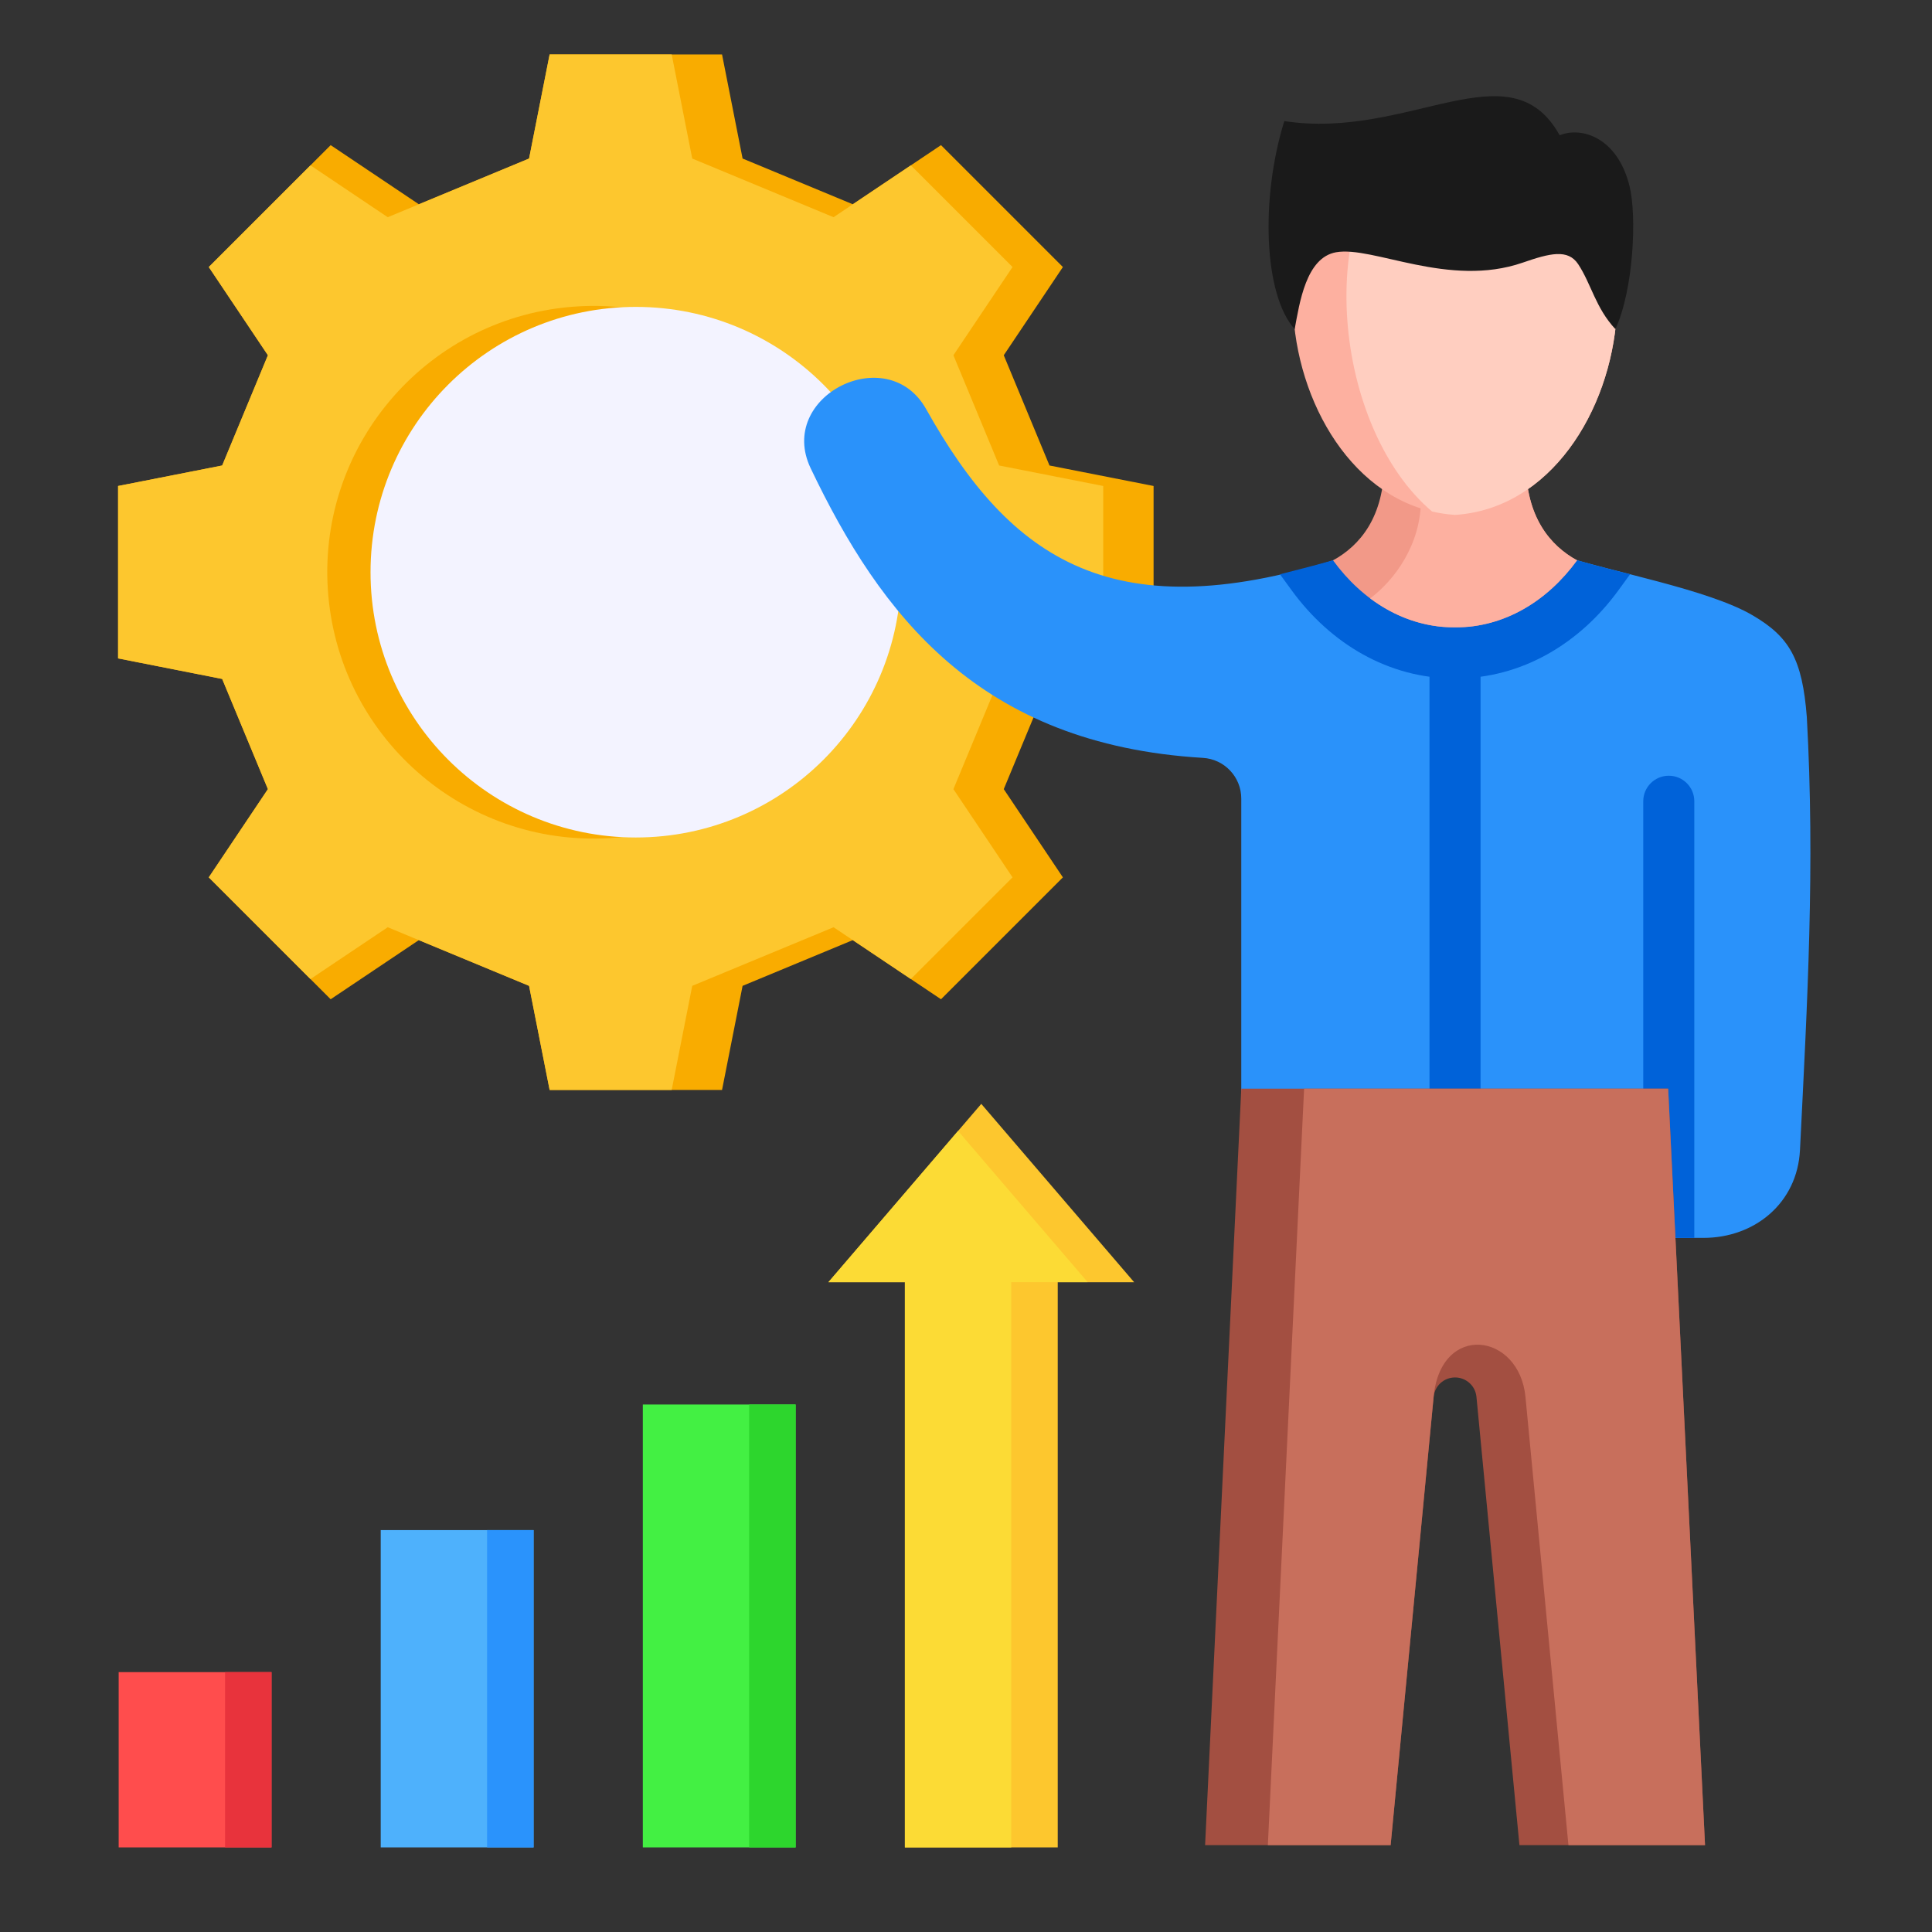 <svg width="33" height="33" viewBox="0 0 33 33" fill="none" xmlns="http://www.w3.org/2000/svg">
<rect x="0" y="0" width="33" height="33" fill="#333333" stroke="none"/>
<g clip-path="url(#clip0_9945_180239)">
<path fill-rule="evenodd" clip-rule="evenodd" d="M19.704 8.301L17.926 7.951L17.145 6.068L18.155 4.561L16.073 2.479L14.566 3.489L12.684 2.708L12.333 0.93H9.388L9.037 2.708L7.154 3.489L5.648 2.479L3.566 4.561L4.576 6.068L3.795 7.951L2.017 8.301V11.246L3.795 11.597L4.576 13.479L3.566 14.986L5.648 17.068L7.154 16.058L9.037 16.839L9.388 18.617H12.333L12.684 16.839L14.566 16.058L16.073 17.068L18.155 14.986L17.145 13.479L17.926 11.597L19.704 11.246V8.301Z" fill="#F9AC00"/>
<path fill-rule="evenodd" clip-rule="evenodd" d="M18.844 11.246L17.066 11.597L16.285 13.479L17.295 14.986L15.558 16.723L14.238 15.838L11.824 16.839L11.473 18.617H9.388L9.037 16.839L6.623 15.838L5.303 16.723L3.566 14.986L4.576 13.479L3.795 11.597L2.017 11.246V8.301L3.795 7.951L4.576 6.068L3.566 4.561L5.303 2.824L6.623 3.71L9.037 2.708L9.388 0.93H11.473L11.824 2.708L14.238 3.71L15.558 2.824L17.295 4.561L16.285 6.068L17.066 7.951L18.844 8.301V11.246Z" fill="#FDC72E"/>
<path d="M10.421 14.315C12.929 14.159 14.835 12 14.68 9.492C14.524 6.985 12.365 5.078 9.857 5.234C7.35 5.39 5.443 7.549 5.599 10.056C5.755 12.564 7.914 14.47 10.421 14.315Z" fill="#F9AC00"/>
<path d="M10.86 14.305C13.363 14.305 15.392 12.276 15.392 9.774C15.392 7.271 13.363 5.242 10.86 5.242C8.358 5.242 6.329 7.271 6.329 9.774C6.329 12.276 8.358 14.305 10.86 14.305Z" fill="#F3F3FF"/>
<path fill-rule="evenodd" clip-rule="evenodd" d="M24.853 9.49H26.677C27.525 9.769 29.178 10.066 29.936 10.51C30.562 10.877 30.785 11.252 30.862 12.25C31.003 14.804 30.872 17.096 30.745 19.643C30.7 20.549 29.971 21.144 29.097 21.144H21.202V13.641C21.202 13.272 20.915 12.967 20.546 12.945C16.721 12.716 15.04 10.498 13.847 7.999C13.259 6.768 15.159 5.813 15.818 6.986C17.264 9.564 19.024 10.807 23.029 9.49H24.853H24.853Z" fill="#2A92FA"/>
<path fill-rule="evenodd" clip-rule="evenodd" d="M21.863 9.809C22.304 9.696 22.72 9.592 23.029 9.49H26.677C26.986 9.592 27.402 9.696 27.843 9.809L27.642 10.085C26.981 10.991 25.994 11.589 24.853 11.589C23.712 11.589 22.725 10.991 22.064 10.085L21.863 9.809H21.863Z" fill="#0062D9"/>
<path fill-rule="evenodd" clip-rule="evenodd" d="M22.769 9.571C23.225 9.321 23.644 8.835 23.644 7.903V7.718H26.062V7.903C26.062 8.835 26.481 9.321 26.937 9.571C26.435 10.26 25.703 10.717 24.853 10.717C24.002 10.717 23.271 10.26 22.769 9.571Z" fill="#F29988"/>
<path fill-rule="evenodd" clip-rule="evenodd" d="M26.062 7.718V7.903C26.062 8.835 26.481 9.321 26.937 9.571C26.435 10.26 25.704 10.717 24.853 10.717C24.312 10.717 23.82 10.532 23.404 10.221C23.82 9.906 24.272 9.308 24.272 8.518V7.718H26.062Z" fill="#FDB0A0"/>
<path fill-rule="evenodd" clip-rule="evenodd" d="M24.853 8.795C21.601 8.584 20.742 2.132 24.853 2.132C28.964 2.132 28.105 8.584 24.853 8.795Z" fill="#FDB0A0"/>
<path fill-rule="evenodd" clip-rule="evenodd" d="M24.853 8.795C24.718 8.786 24.587 8.766 24.461 8.737C22.783 7.321 22.396 3.62 24.109 2.212C24.336 2.161 24.584 2.132 24.853 2.132C28.964 2.132 28.105 8.584 24.853 8.795Z" fill="#FFCEC0"/>
<path fill-rule="evenodd" clip-rule="evenodd" d="M26.64 2.311C27.011 2.157 27.628 2.345 27.834 3.18C27.959 3.686 27.905 4.943 27.592 5.622C27.253 5.258 27.181 4.853 26.957 4.513C26.782 4.248 26.473 4.325 26.009 4.486C24.747 4.923 23.45 4.196 22.82 4.309C22.308 4.401 22.197 5.174 22.114 5.622C21.583 5.031 21.529 3.381 21.937 2.068C24.065 2.397 25.797 0.785 26.64 2.311Z" fill="#1A1A1A"/>
<path d="M24.417 10.717H25.289V18.894H24.417V10.717Z" fill="#0062D9"/>
<path fill-rule="evenodd" clip-rule="evenodd" d="M28.068 21.144V13.686C28.068 13.445 28.263 13.25 28.504 13.25C28.745 13.25 28.94 13.445 28.94 13.686V21.144H28.068Z" fill="#0062D9"/>
<path fill-rule="evenodd" clip-rule="evenodd" d="M28.494 18.595L29.123 31.516H25.953L25.219 23.86C25.201 23.671 25.043 23.528 24.853 23.528C24.663 23.528 24.506 23.671 24.488 23.86L23.753 31.516H20.584L21.202 18.595H28.494H28.494Z" fill="#A34F41"/>
<path fill-rule="evenodd" clip-rule="evenodd" d="M28.493 18.595L29.123 31.516H26.79L26.056 23.86C25.951 22.765 24.61 22.58 24.487 23.86L23.753 31.516H21.656L22.275 18.595H28.493Z" fill="#C86F5C"/>
<path d="M2.027 28.561H4.638V31.555H2.027V28.561Z" fill="#FF4D4D"/>
<path d="M6.503 26.135H9.114V31.555H6.503V26.135Z" fill="#4EB1FC"/>
<path d="M10.98 23.99H13.59V31.555H10.98V23.99Z" fill="#43F043"/>
<path fill-rule="evenodd" clip-rule="evenodd" d="M18.067 21.901V31.555H15.456V21.901H14.15L16.761 18.855L19.372 21.901H18.067Z" fill="#FDC72E"/>
<path fill-rule="evenodd" clip-rule="evenodd" d="M17.273 31.555H15.456V21.9H14.662H14.15L16.364 19.317L18.578 21.9H18.067H17.273V31.555Z" fill="#FCDB35"/>
<path d="M3.844 28.561H4.638V31.555H3.844V28.561Z" fill="#E8333C"/>
<path d="M8.32 26.135H9.114V31.555H8.32V26.135Z" fill="#2A93FC"/>
<path d="M12.796 23.99H13.59V31.555H12.796V23.99Z" fill="#2DD62D"/>
</g>
<defs>
<clipPath id="clip0_9945_180239">
<rect width="32" height="32" fill="white" transform="translate(0.47 0.242)"/>
</clipPath>
</defs>
</svg>
